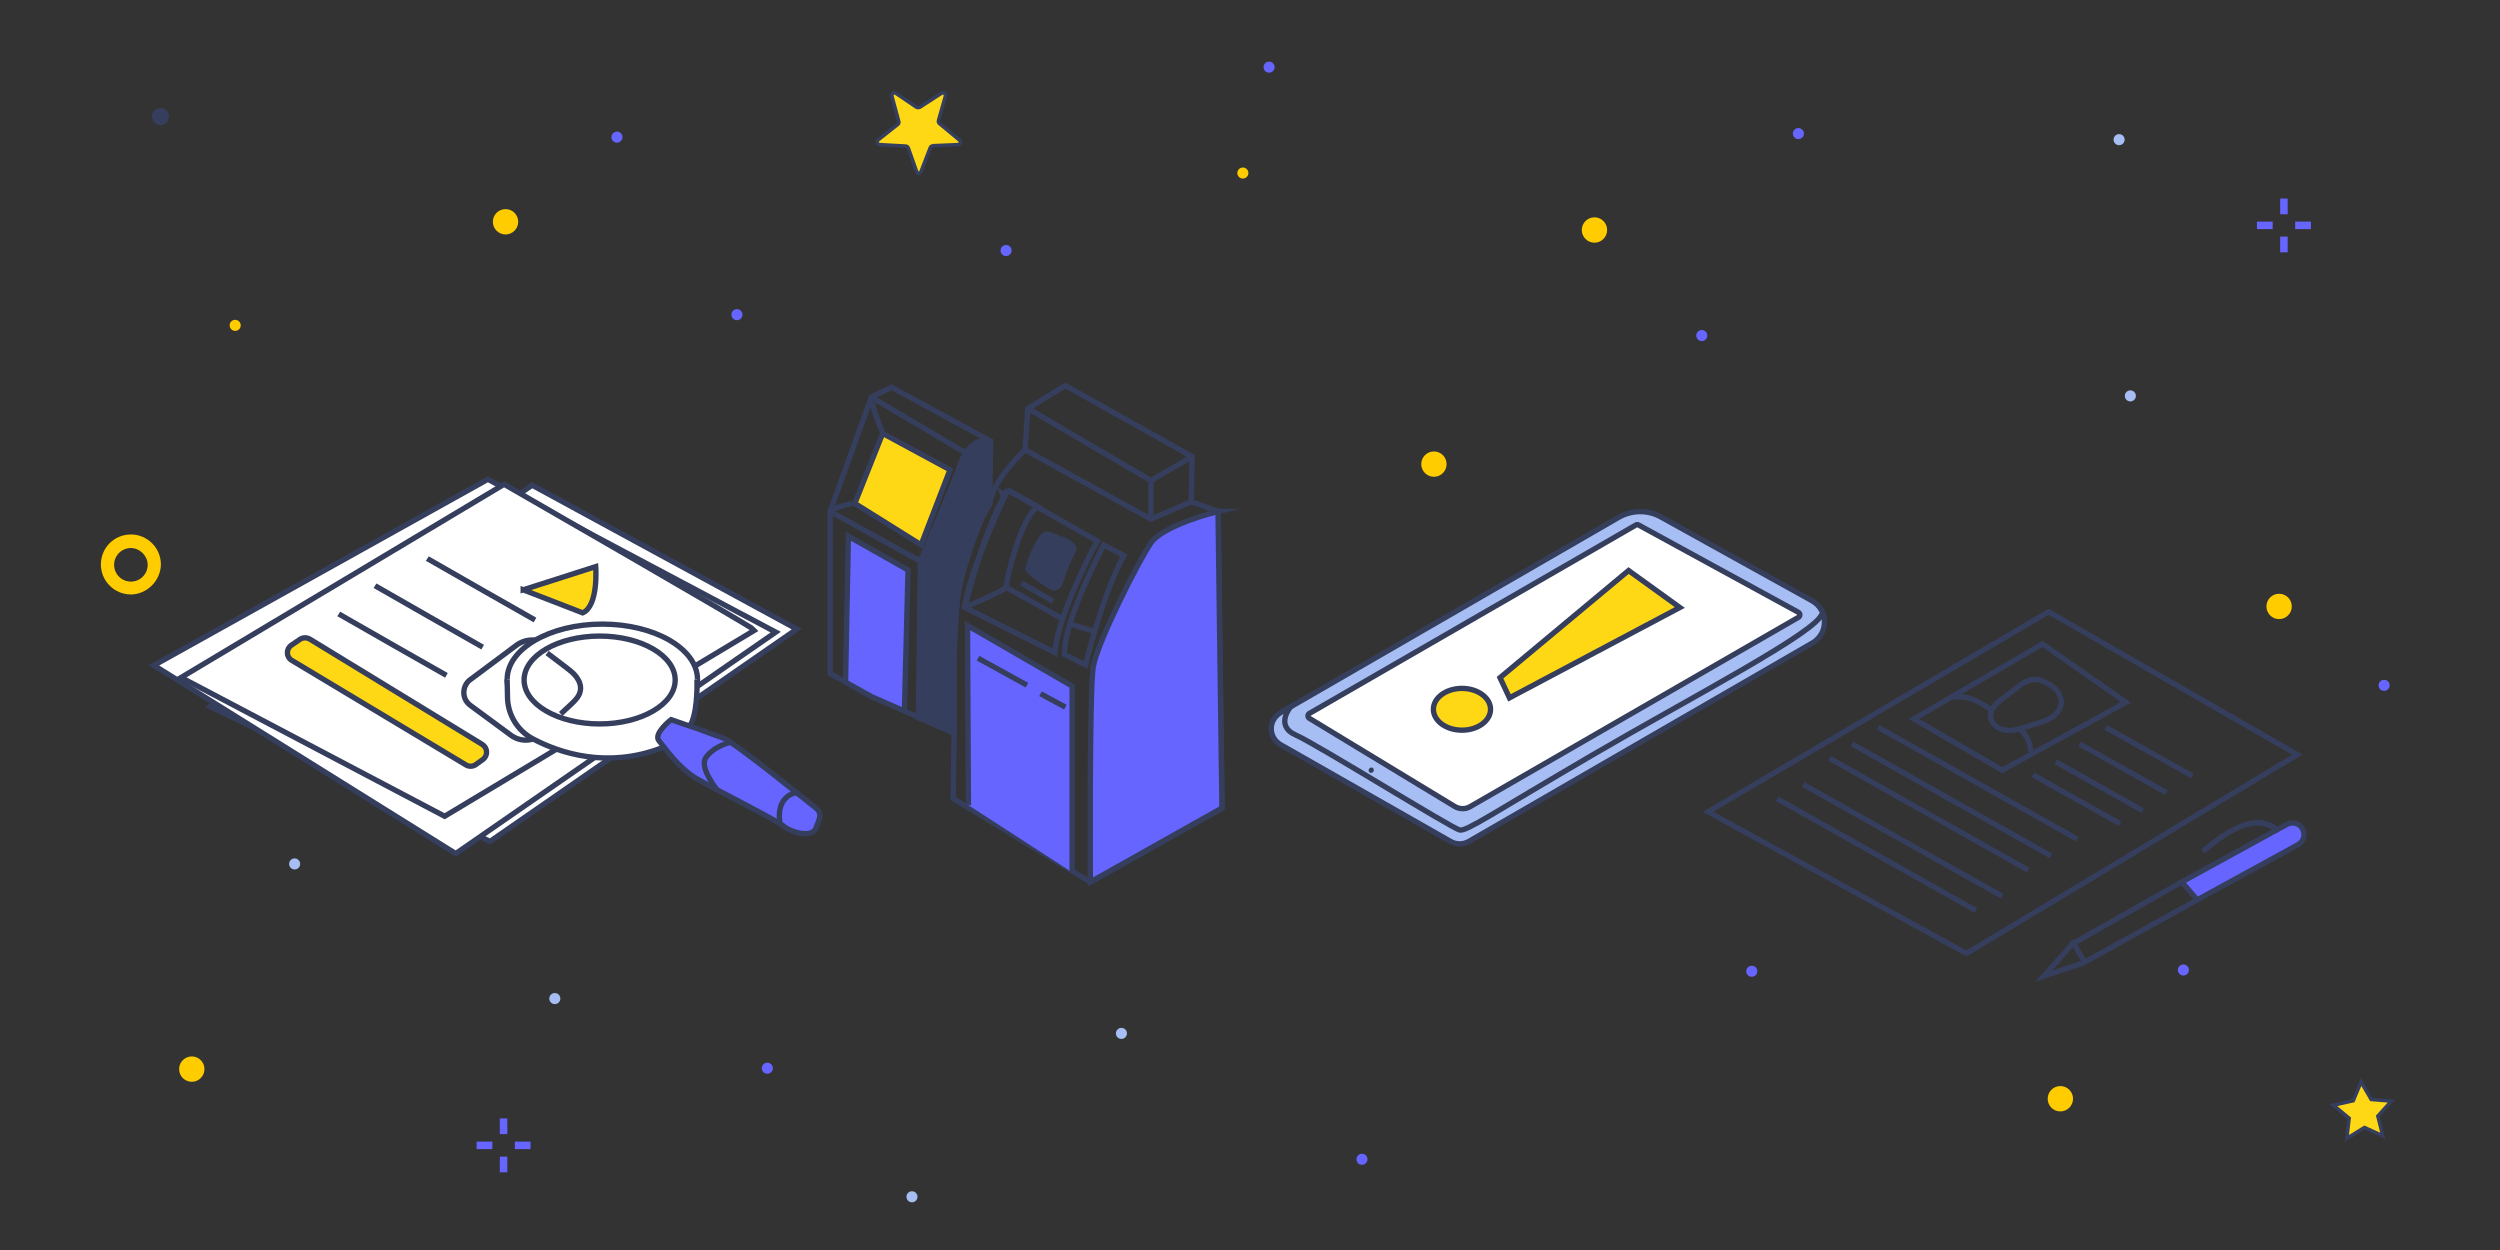 <svg xmlns="http://www.w3.org/2000/svg" width="1400" height="700" viewBox="133 216.9 1400 700" style="enable-background:new 133 216.9 1400 700" xml:space="preserve"><rect x="133" y="216.9" width="1400" height="700" fill="#333333" stroke="none"/><style>.st0,.st1,.st2,.st3,.st4{fill:#fff;stroke:#353e5d;stroke-width:3;stroke-miterlimit:10}.st1,.st2,.st3,.st4{fill:#ffd815}.st2,.st3,.st4{fill:none}.st3,.st4{fill:#6665ff}.st4{fill:#353e5d}.st5{fill:#6665ff}.st6{fill:#fc0}.st7{fill:#a6bef4}.st8{fill:#353e5d}.st9{fill:#ffd815;stroke:#353e5d;stroke-width:2;stroke-miterlimit:10}</style><g id="Слой_1"><path class="st0" d="M579.2 569.2 431 488.6l-180.3 124 156.7 75.5z"/><path class="st0" d="m567.4 570.9-179.2 124-169-105.4 187-104.2z"/><path class="st0" d="M555.6 569.8c-1.1-1.7-140.3-81.7-140.3-81.7L234.4 596.3 382 674l173.6-104.2z"/><path class="st1" d="m426 547.2 40.6-13s1.7 22-7.3 25.9L426 547.2zM306.5 574.8l96.6 59c3 1.9 3.3 6.3.2 8.5l-3.9 2.8c-1.6 1.1-3.7 1.2-5.4.2l-97.6-58.6c-3.2-1.9-3.3-6.4-.2-8.5l5-3.4c1.5-.9 3.6-1 5.3 0z"/><path class="st2" d="M431.6 630.7c-4.2 1.4-8.8.6-12.4-2l-22.8-16.8c-5.1-3.7-4.8-11.4.5-14.8l25.2-18.8c5.5-4.1 13.1-4 18.5.3l23.1 18.5c6.9 4.6 6.1 15-1.4 18.6l-30.7 15z"/><ellipse class="st0" cx="470.3" cy="597.4" rx="53.3" ry="31"/><path class="st0" d="m417 597.4.2 10.1c.2 9.8 5.7 18.7 14.3 23.2 15.2 8 41.6 16.7 72.1 5 0 0 13.5-6.2 16.9-14.6 3.4-8.5 2.8-23.7 2.8-23.7"/><path class="st3" d="m516.6 622.6-7.8-2.7s-10.1 7.9-6.8 11.8c3.4 3.9 10.7 15.2 21.4 21.4 10.7 6.2 44.5 23.1 48.5 26.5 3.9 3.4 15.8 6.8 18 1.1s3.9-8.5-.6-11.8c-4.5-3.4-45.1-36.6-51.8-38.9-6.8-2.3-14.2-5.2-14.2-5.2l-6.7-2.2z"/><path class="st2" d="M534.6 659.3c-3.4-4.4-9.5-13.6-6.3-18.2 3.2-4.5 8.6-7.2 14-8.6M569.9 678.6c-.7-3.9-.8-8 .9-11.6 1.7-3.6 5.4-6.4 9.2-6.1M667.3 627.5l-.5 36.6 76.9 46.8 73.7-41.4-2.2-166.2-15.1-5.4.5-25.3-71-39.8-21 12.9-1.6 23.1s-17.7 16.1-19.9 30.6"/><path class="st2" d="m707.1 468.8 70.4 38.8 22.6-9.7M708.7 445.7l68.8 40.3 23.1-13.4M777.5 486v21.6M697.4 491.4l50 28.5s-22 40.3-23.7 62.4L673.2 557s12.3-48.4 24.2-65.6zM762.4 528l-11.3-5.9s-22.6 42.5-22 61.3l11.8 5.9s9.7-40.3 21.5-61.3zM731.8 566.2l14 4.3"/><path class="st2" d="M673.3 556.4c0 .3.2.5.5.4 3.7-1.6 22.5-9.6 22.5-11.1 0-1.6 7-36.6 17.7-45.2l-16.7-9.1c.1 0-21 43.3-24 65z"/><path class="st4" d="M687.7 464s-10.8-3.8-16.7 12.4-22.6 54.8-22.6 54.8l-1.1 87.6 19.9 8.6s-2.2-45.2 1.6-72.1c0 0 .9-19 18.1-57.7l.8-33.6z"/><path class="st1" d="m665 480-37.7-20.4-15.6 39.2 37.1 23.2z"/><path class="st2" d="m621 439.3 52.7 31.2"/><path class="st3" d="m606.5 599.5 1.6-82.3 33.4 18.9-2 78.1M815.1 503.3s-30.6 7.5-37.6 17.7-30.1 55.9-32.3 69.4c-2.2 13.4-1.6 120.4-1.6 120.4l73.7-41.4-2.2-166.1z"/><path class="st2" d="m696.3 545.7 31.7 17.8"/><path class="st4" d="M708.9 534.2c-.1.4-.2 1-.1 1.4.1.6.6 1.1 1.1 1.5 3.3 3 7 5.6 10.9 8 .9.5 1.7 1 2.7 1 2.3-.1 3.2-2.7 3.9-4.8 1.6-5.5 3.8-10.8 6.6-15.7.3-.5.6-1.2.4-1.8-.1-.3-.2-.5-.4-.8-2-2.6-5.4-3.9-8.4-4.9-6.2-2.3-7.2-3.7-10.3 1.7-2.7 4.1-5.1 9.6-6.4 14.4z"/><path class="st2" d="m705 543.4 17.7 10.2M648.4 531.2l-50.5-27.9"/><path class="st3" d="m675.3 667.8-.5-100.6 58.6 33.9v104.3"/><path class="st2" d="m680.7 585.5 27.4 15.1M715.7 605.4l13.9 7.5"/><ellipse class="st0" cx="468.8" cy="597.7" rx="42.3" ry="24.6"/><path class="st0" d="M372.3 529.7c1.7 1.1 60.3 34.4 60.3 34.4M343 544.9c1.7 1.1 60.3 34.4 60.3 34.4M322.7 560.7c1.7 1.1 60.3 34.4 60.3 34.4"/><path class="st2" d="M447 616.7c1.9-1.7 3.7-3.5 5.6-5.2 2.4-2.2 4.9-4.7 5.4-7.9.5-2.7-.6-5.4-2.2-7.6-1.6-2.2-3.8-3.8-6-5.5-3.5-2.6-6.9-5.3-10.4-7.9"/><circle class="st5" cx="696.4" cy="357.2" r="3.1"/><circle class="st5" cx="478.5" cy="293.7" r="3.1"/><path class="st6" d="M206.3 549.8c-9.2 0-16.8-7.5-16.8-16.8 0-9.4 7.5-16.8 16.8-16.8 9.2 0 16.8 7.5 16.8 16.8-.1 9.2-8 16.8-16.8 16.8zm0-26c-5.2 0-9.4 4.2-9.4 9.4s4.2 9.4 9.4 9.4 9.4-4.2 9.4-9.4-4.6-9.4-9.4-9.4z"/><circle class="st5" cx="1355.7" cy="760.1" r="3.1"/><circle class="st5" cx="1468.1" cy="600.7" r="3.1"/><circle class="st5" cx="895.7" cy="866.1" r="3.1"/><circle class="st5" cx="562.7" cy="815.1" r="3.1"/><circle class="st5" cx="1114" cy="760.8" r="3.1"/><circle class="st6" cx="829" cy="313.8" r="3.1"/><circle class="st5" cx="843.7" cy="254.5" r="3.1"/><circle class="st5" cx="1140.1" cy="291.7" r="3.1"/><circle class="st5" cx="1086" cy="404.8" r="3.1"/><circle class="st5" cx="545.7" cy="393.1" r="3.1"/><circle class="st7" cx="298" cy="700.7" r="3.1"/><circle class="st7" cx="443.7" cy="776.1" r="3.1"/><circle class="st7" cx="643.7" cy="887.1" r="3.1"/><circle class="st7" cx="761" cy="795.6" r="3.1"/><circle class="st6" cx="264.7" cy="399.1" r="3.1"/><circle class="st8" cx="222.9" cy="282.2" r="4.8"/><circle class="st7" cx="1319.7" cy="295.1" r="3.1"/><circle class="st7" cx="1326" cy="438.6" r="3.1"/><circle class="st6" cx="1409.3" cy="556.5" r="7.1"/><circle class="st6" cx="936" cy="476.8" r="7.1"/><circle class="st6" cx="240.4" cy="815.6" r="7.1"/><circle class="st6" cx="416.1" cy="341.1" r="7.1"/><circle class="st6" cx="1025.9" cy="345.7" r="7.1"/><circle class="st6" cx="1286.8" cy="832.2" r="7.1"/><path class="st5" d="M412.9 864.6h4.2v8.8h-4.2zM412.9 843.2h4.2v8.8h-4.2zM421.3 856.2h8.8v4.2h-8.8zM399.9 856.2h8.8v4.2h-8.8zM1409.9 349.4h4.2v8.8h-4.2zM1409.9 328.1h4.2v8.8h-4.2zM1418.3 341h8.8v4.2h-8.8zM1396.9 341h8.8v4.2h-8.8z"/><path class="st9" d="m1467.4 853-10.3-4.7-9.9 6.1 1.3-11.3-8.8-7.3 11.1-2.5 4.4-10.5 5.7 9.8 11.3.9-7.6 8.4zM648.8 312.9l5.2-13.4c.2-.6.8-.8 1.5-1l13.8-.6c1.5 0 2.1-1.9.8-2.7L659 286c-.4-.4-.6-1-.4-1.7l3.8-13.4c.4-1.5-1-2.5-2.3-1.7L648 277c-.4.2-1.3.2-1.7 0l-11.5-7.8c-1.3-.8-2.7.2-2.3 1.7l3.8 14c.2.6 0 1.3-.6 1.7l-10.9 8.6c-1 .8-.6 2.7.8 2.7l14.5.8c.6 0 1.3.4 1.5 1l4.6 13c.3 1.5 2.2 1.5 2.6.2z"/><path style="fill:none" d="M133.7 216.4h1400v700h-1400z"/><path class="st2" d="m621 607-23.1-12.9v-90.9l23.1-64 11.3-5.4 55.4 30.1-.5 35.5s-15.6 23.7-17.7 48.4-2.2 41.9-2.2 41.9v37.6L621 607z"/></g><g id="Слой_2_1_"><path d="M1039.3 506.7 850.1 616c-3.4 2-5.4 5.6-5.2 9.5.2 3.5 2.2 6.7 5.2 8.4l95.2 54.2c3.1 1.8 7 1.8 10.1.1l192.3-111.1c3.8-2.1 6.4-5.9 6.9-10.2.7-5.5-2-10.9-6.9-13.6l-84.6-46.9c-7.3-4.1-16.4-4-23.8.3z" style="fill:#a6bef4;stroke:#353e5d;stroke-width:3;stroke-miterlimit:10"/><path class="st0" d="M1049.1 510.9 866.3 616.4c-1.1.6-1.1 2.2 0 2.8l81.3 49.3c2.7 1.6 6 1.7 8.7.1l183.8-106c1.1-.6 1.1-2.2 0-2.8l-89.3-48.8c-.6-.4-1.2-.4-1.7-.1z"/><path class="st2" d="M855.9 612.5s-9.3 10.7 2.7 16 87.9 52.6 91.9 53.2c4 .7 18.1-9.2 74.1-41.9 56-32.7 126.7-69.3 128.7-79.3"/><path class="st8" d="M901 646.7c-1.9 0-2.2 3-.2 3 1.9 0 2.1-3 .2-3z"/><path class="st2" d="m1280.2 559.5-190.7 112 144.7 79.3 185.3-111.3z"/><path class="st3" d="m1408.2 681.5 5.6-3c3.2-1.7 7.1-.5 8.7 2.7 1.7 3.1.5 7-2.6 8.7l-56.4 30.9-8.7-10 53.4-29.3z"/><path class="st8" d="M1409 680.3c-13.5-11.2-31.8 2.6-42.5 11.5-1.5 1.2.5 3.5 2 2.3 9.6-8 26.5-21.4 38.8-11.2 1.5 1.1 3.2-1.4 1.7-2.6z"/><path class="st2" d="m1354.8 710.8-61.3 34.7-16 18 22-7.3 64-35.4"/><path class="st2" d="M1300.5 755.7c-2.5-3.9-4.9-8-6.9-12.3M1276.8 577.5l-72 42 49.4 28.7 69.3-38z"/><path class="st2" d="M1256.2 606.8c-4.2 3-9.1 6.8-8.4 11.9.5 3.8 4.3 6.5 8.2 7.1s7.7-.6 11.4-1.8c2-.6 4.1-1.3 6.1-1.9 2.9-.9 5.9-1.8 8.5-3.5 2.6-1.7 4.7-4.3 5.2-7.3.6-4.1-2-8.1-5.4-10.4-11.7-7.9-16.1-.9-25.6 5.9zM1226 607.3c8.8-1.2 14.2 1.9 21.6 6.7"/><path class="st2" d="M1263.3 624.4c4.2 3.3 6.8 8.4 7 13.8M1128.2 664.2l111.3 62.6M1142.8 656.2l111.4 62.6M1157.5 641.5l111.3 62.7M1170.2 633.5l111.3 62.7M1184.8 624.2l111.4 62.6M1271.5 650.8l48.7 27.4M1284.2 643.5l48.6 27.3M1297.5 633.5l48.7 27.3M1312.2 624.2l48.6 27.3M610 498.9c-4.3.8-8.5 2.2-12.5 3.9M627.8 460.6c-2.6-5.9-4.8-12.1-6.4-18.3"/><ellipse class="st1" cx="951.7" cy="614.1" rx="16" ry="11.7"/><path class="st1" d="m973 596.4 72-60 28.7 20.7-95.4 50.6z"/></g></svg>